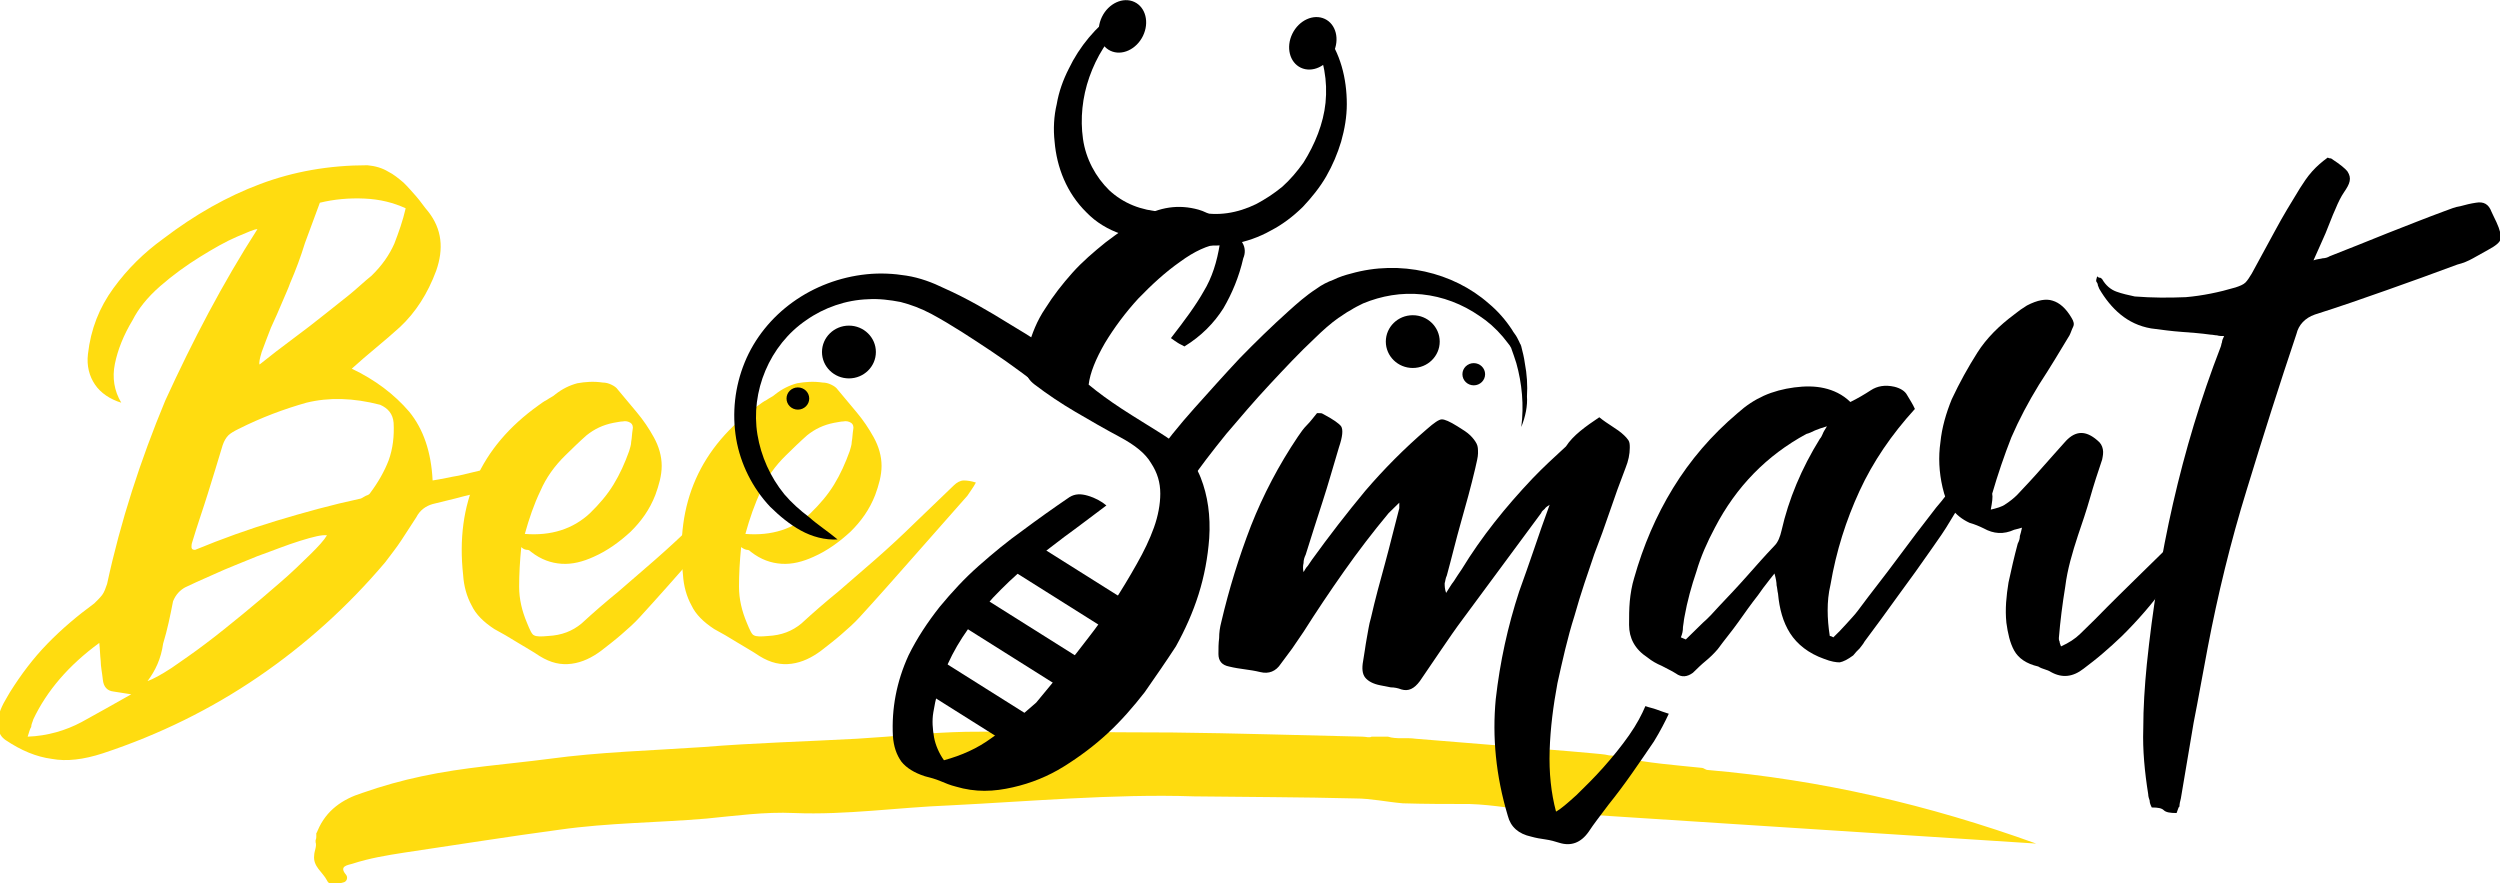 <?xml version="1.0" encoding="UTF-8"?> <svg xmlns="http://www.w3.org/2000/svg" width="184" height="65" viewBox="0 0 184 65" fill="none"> <g clip-path="url(#clip0)"> <path d="M113.48 59.737C111.705 59.584 109.93 59.226 108.155 59.175C106.485 59.175 104.919 59.175 103.249 59.124C102.048 59.021 100.9 58.766 99.751 58.766C95.784 58.664 91.869 58.664 87.902 58.613C84.875 58.51 81.847 58.613 78.82 58.766C75.844 58.919 72.921 59.124 69.894 59.277C66.031 59.43 62.273 59.992 58.462 59.839C56.27 59.737 54.13 60.043 51.99 60.248C48.388 60.554 44.786 60.554 41.185 61.065C37.374 61.576 33.564 62.19 29.753 62.752C28.448 62.956 27.195 63.161 25.943 63.569C25.629 63.672 24.899 63.723 25.473 64.387C25.629 64.591 25.525 64.898 25.264 64.949C24.846 65.051 24.272 65.256 24.064 64.796C23.75 64.183 23.02 63.774 23.124 62.956C23.124 62.65 23.333 62.292 23.228 61.985C23.228 61.883 23.228 61.883 23.228 61.832C23.28 61.73 23.28 61.627 23.28 61.576C23.28 61.525 23.28 61.474 23.28 61.423C23.28 61.372 23.28 61.372 23.28 61.321C23.333 61.27 23.333 61.219 23.385 61.117C24.011 59.635 25.212 58.817 26.673 58.357C28.135 57.846 29.596 57.437 31.058 57.131C34.138 56.466 37.27 56.262 40.402 55.853C44.16 55.342 47.97 55.24 51.729 54.984C55.487 54.678 59.297 54.576 63.056 54.371C65.718 54.218 68.432 53.911 71.094 53.86C76.106 53.809 81.221 53.911 86.284 53.911C90.982 53.962 95.628 54.116 100.273 54.218C100.534 54.218 100.795 54.32 100.952 54.218C101.37 54.218 101.787 54.218 102.153 54.218C102.779 54.422 103.51 54.269 104.188 54.371C107.947 54.678 111.757 54.984 115.515 55.291C116.09 55.342 116.664 55.393 117.238 55.444C117.656 55.495 118.021 55.495 118.439 55.598C118.647 55.598 118.908 55.649 119.065 55.7C119.169 55.751 119.274 55.751 119.378 55.751C121.257 56.16 123.293 56.313 125.277 56.517C125.381 56.517 125.538 56.671 125.694 56.671C133.994 57.386 141.928 59.226 149.862 62.087L113.48 59.737Z" fill="#FFDC10"></path> <path d="M9.761 23.558C9.083 24.682 8.665 25.755 8.456 26.777C8.247 27.799 8.404 28.77 8.926 29.639C8.091 29.383 7.412 28.923 6.995 28.31C6.577 27.697 6.368 26.93 6.473 26.061C6.681 24.222 7.308 22.638 8.352 21.207C9.396 19.776 10.596 18.601 12.006 17.579C14.355 15.79 16.703 14.462 19.157 13.542C21.61 12.622 24.22 12.162 27.039 12.162C27.613 12.213 28.135 12.367 28.553 12.622C28.97 12.826 29.336 13.133 29.701 13.44C30.014 13.746 30.327 14.104 30.64 14.462C30.954 14.819 31.215 15.228 31.528 15.586C32.52 16.863 32.676 18.294 32.102 19.929C31.476 21.616 30.588 22.995 29.44 24.069C28.866 24.58 28.292 25.091 27.665 25.602C27.039 26.113 26.465 26.624 25.89 27.135C27.613 27.952 29.022 29.025 30.119 30.303C31.163 31.58 31.737 33.267 31.841 35.362C32.52 35.26 33.146 35.106 33.772 35.004C34.399 34.851 35.077 34.697 35.704 34.544C36.33 34.391 36.696 34.34 36.852 34.442C37.009 34.493 37.27 34.902 37.583 35.515C37.374 35.566 37.165 35.668 36.957 35.719C36.748 35.771 36.539 35.873 36.33 35.924C35.547 36.128 34.816 36.384 34.086 36.537C33.355 36.742 32.624 36.895 31.841 37.099C31.319 37.252 30.901 37.559 30.64 38.07C30.275 38.632 29.91 39.194 29.544 39.757C29.179 40.319 28.761 40.83 28.344 41.392C25.577 44.662 22.445 47.473 19 49.823C15.555 52.174 11.745 54.065 7.569 55.444C6.159 55.904 4.907 56.058 3.81 55.853C2.662 55.7 1.566 55.24 0.418 54.474C0.104 54.269 -0.052 53.962 -0.157 53.656C-0.209 53.349 -0.209 53.043 -0.104 52.736C-0.052 52.429 0.104 52.072 0.261 51.765C0.418 51.459 0.626 51.152 0.731 50.947C1.566 49.619 2.453 48.444 3.497 47.37C4.541 46.297 5.69 45.326 6.942 44.407C7.151 44.202 7.36 43.998 7.517 43.793C7.673 43.589 7.778 43.282 7.882 42.976C8.874 38.377 10.335 33.88 12.162 29.485C14.198 25.04 16.39 20.849 18.948 16.863C18.739 16.863 18.27 17.068 17.434 17.425C16.599 17.783 15.712 18.294 14.72 18.907C13.728 19.521 12.736 20.236 11.797 21.054C10.805 21.922 10.179 22.74 9.761 23.558ZM2.036 54.218C3.497 54.167 4.854 53.758 6.003 53.145C7.203 52.48 8.404 51.816 9.657 51.101C9.239 51.05 8.769 50.947 8.352 50.896C7.882 50.845 7.621 50.539 7.569 50.028C7.517 49.517 7.412 49.057 7.412 48.648C7.36 48.188 7.36 47.779 7.308 47.319C5.063 48.955 3.445 50.845 2.453 52.94C2.401 53.145 2.297 53.298 2.297 53.502C2.192 53.656 2.14 53.911 2.036 54.218ZM10.857 50.13C11.275 49.977 11.849 49.67 12.632 49.159C13.363 48.648 14.198 48.086 15.138 47.37C16.025 46.706 16.965 45.94 17.904 45.173C18.844 44.407 19.731 43.64 20.618 42.874C21.454 42.158 22.184 41.443 22.811 40.83C23.437 40.216 23.855 39.757 24.064 39.399C23.698 39.348 23.072 39.501 22.08 39.808C21.088 40.114 20.096 40.523 18.948 40.932C17.852 41.392 16.756 41.8 15.764 42.26C14.72 42.72 14.041 43.027 13.624 43.231C13.258 43.436 12.945 43.742 12.736 44.253C12.528 45.326 12.319 46.348 12.006 47.37C11.849 48.495 11.431 49.363 10.857 50.13ZM14.355 40.472C16.338 39.654 18.322 38.939 20.357 38.326C22.393 37.712 24.429 37.15 26.569 36.69C26.673 36.639 26.83 36.537 26.934 36.486C27.091 36.435 27.195 36.384 27.248 36.282C27.822 35.515 28.292 34.697 28.605 33.88C28.918 33.011 29.022 32.091 28.97 31.12C28.918 30.456 28.553 30.047 27.978 29.792C25.995 29.281 24.22 29.23 22.55 29.639C20.932 30.098 19.261 30.712 17.539 31.58C17.226 31.734 16.965 31.887 16.808 32.04C16.651 32.194 16.495 32.449 16.39 32.756C16.025 33.982 15.659 35.157 15.294 36.333C14.929 37.508 14.511 38.683 14.146 39.91C14.094 40.063 14.094 40.165 14.094 40.267C14.094 40.37 14.146 40.472 14.355 40.472ZM19.105 26.828C19.94 26.164 20.723 25.55 21.558 24.937C22.393 24.324 23.176 23.711 24.011 23.047C24.533 22.638 25.108 22.178 25.682 21.718C26.256 21.258 26.778 20.747 27.352 20.287C28.135 19.521 28.657 18.754 29.022 17.936C29.336 17.119 29.649 16.25 29.858 15.33C28.97 14.921 27.978 14.666 26.83 14.615C25.682 14.564 24.585 14.666 23.541 14.921C23.176 15.893 22.811 16.915 22.445 17.885C22.132 18.907 21.767 19.878 21.349 20.849C21.245 21.156 21.036 21.616 20.775 22.229C20.514 22.842 20.253 23.455 19.94 24.12C19.679 24.784 19.47 25.346 19.261 25.908C19.105 26.419 19.052 26.726 19.105 26.828Z" fill="#FFDC10"></path> <path d="M38.366 40.267C38.262 41.289 38.209 42.26 38.209 43.18C38.209 44.1 38.418 44.969 38.784 45.837C38.992 46.348 39.149 46.706 39.306 46.757C39.462 46.859 39.828 46.859 40.349 46.808C41.341 46.757 42.124 46.451 42.803 45.889C43.69 45.071 44.578 44.304 45.517 43.538C46.404 42.771 47.344 41.954 48.231 41.187C49.223 40.319 50.215 39.399 51.155 38.479C52.094 37.559 53.086 36.639 54.026 35.719C54.234 35.515 54.495 35.362 54.756 35.362C55.017 35.362 55.331 35.413 55.644 35.515C55.539 35.719 55.435 35.873 55.331 36.026C55.226 36.179 55.122 36.333 55.017 36.486C53.66 38.019 52.355 39.501 51.05 40.983C49.745 42.465 48.44 43.947 47.083 45.429C46.666 45.889 46.196 46.297 45.726 46.706C45.256 47.115 44.786 47.473 44.264 47.881C43.586 48.392 42.855 48.75 42.072 48.852C41.289 48.955 40.558 48.801 39.723 48.29C39.201 47.932 38.627 47.626 38.053 47.268C37.479 46.91 36.957 46.604 36.382 46.297C35.599 45.786 35.025 45.224 34.712 44.56C34.347 43.895 34.138 43.129 34.086 42.311C33.511 37.048 35.338 32.909 39.619 29.843C39.828 29.69 40.036 29.536 40.245 29.434C40.454 29.281 40.715 29.179 40.871 29.025C41.394 28.616 41.916 28.361 42.49 28.208C43.064 28.105 43.69 28.054 44.369 28.157C44.578 28.157 44.786 28.208 44.995 28.31C45.204 28.412 45.361 28.514 45.465 28.668C45.935 29.23 46.404 29.792 46.874 30.354C47.344 30.916 47.762 31.529 48.127 32.194C48.492 32.858 48.701 33.573 48.701 34.289C48.701 35.004 48.492 35.719 48.231 36.435C47.814 37.508 47.188 38.377 46.404 39.143C45.622 39.859 44.734 40.523 43.69 40.983C42.907 41.34 42.124 41.545 41.341 41.494C40.558 41.443 39.828 41.187 39.097 40.625C39.044 40.574 38.94 40.472 38.836 40.472C38.679 40.472 38.523 40.421 38.366 40.267ZM38.627 39.297C40.558 39.45 42.176 38.939 43.429 37.764C44.108 37.099 44.682 36.435 45.152 35.668C45.622 34.902 45.987 34.084 46.3 33.215C46.352 33.011 46.457 32.756 46.457 32.5C46.509 32.245 46.509 31.938 46.561 31.631C46.613 31.427 46.561 31.223 46.404 31.12C46.248 31.018 46.039 30.967 45.83 31.018C45.674 31.018 45.465 31.069 45.152 31.12C44.369 31.274 43.742 31.58 43.168 32.04C42.646 32.5 42.124 33.011 41.602 33.522C40.819 34.289 40.193 35.157 39.775 36.128C39.306 37.099 38.94 38.172 38.627 39.297Z" fill="#FFDC10"></path> <path d="M54.547 40.267C54.443 41.289 54.391 42.26 54.391 43.18C54.391 44.1 54.6 44.969 54.965 45.837C55.174 46.348 55.331 46.706 55.487 46.757C55.644 46.859 56.009 46.859 56.531 46.808C57.523 46.757 58.306 46.451 58.984 45.889C59.872 45.071 60.759 44.304 61.699 43.538C62.586 42.771 63.526 41.954 64.413 41.187C65.405 40.319 66.397 39.399 67.336 38.479C68.276 37.559 69.267 36.639 70.207 35.719C70.416 35.515 70.677 35.362 70.938 35.362C71.199 35.362 71.512 35.413 71.825 35.515C71.721 35.719 71.616 35.873 71.512 36.026C71.408 36.179 71.303 36.333 71.199 36.486C69.842 38.019 68.537 39.501 67.232 40.983C65.927 42.465 64.622 43.947 63.265 45.429C62.847 45.889 62.377 46.297 61.907 46.706C61.438 47.115 60.968 47.473 60.446 47.881C59.767 48.392 59.037 48.75 58.254 48.852C57.471 48.955 56.74 48.801 55.905 48.29C55.383 47.932 54.809 47.626 54.234 47.268C53.66 46.91 53.138 46.604 52.564 46.297C51.781 45.786 51.207 45.224 50.894 44.56C50.528 43.895 50.319 43.129 50.267 42.311C49.693 37.048 51.52 32.909 55.8 29.843C56.009 29.69 56.218 29.536 56.427 29.434C56.635 29.281 56.896 29.179 57.053 29.025C57.575 28.616 58.097 28.361 58.671 28.208C59.245 28.105 59.872 28.054 60.55 28.157C60.759 28.157 60.968 28.208 61.177 28.31C61.386 28.412 61.542 28.514 61.647 28.668C62.116 29.23 62.586 29.792 63.056 30.354C63.526 30.916 63.943 31.529 64.309 32.194C64.674 32.858 64.883 33.573 64.883 34.289C64.883 35.004 64.674 35.719 64.413 36.435C63.995 37.508 63.369 38.377 62.586 39.143C61.803 39.859 60.916 40.523 59.872 40.983C59.089 41.34 58.306 41.545 57.523 41.494C56.74 41.443 56.009 41.187 55.278 40.625C55.226 40.574 55.122 40.472 55.017 40.472C54.913 40.472 54.756 40.421 54.547 40.267ZM54.861 39.297C56.792 39.45 58.41 38.939 59.663 37.764C60.342 37.099 60.916 36.435 61.386 35.668C61.855 34.902 62.221 34.084 62.534 33.215C62.586 33.011 62.691 32.756 62.691 32.5C62.743 32.245 62.743 31.938 62.795 31.631C62.847 31.427 62.795 31.223 62.638 31.12C62.482 31.018 62.273 30.967 62.064 31.018C61.907 31.018 61.699 31.069 61.386 31.12C60.602 31.274 59.976 31.58 59.402 32.04C58.88 32.5 58.358 33.011 57.836 33.522C57.053 34.289 56.427 35.157 56.009 36.128C55.539 37.099 55.174 38.172 54.861 39.297Z" fill="#FFDC10"></path> <path d="M81.43 37.201C80.334 38.019 79.342 38.785 78.35 39.501C77.41 40.216 76.471 40.932 75.584 41.647C74.696 42.362 73.861 43.18 73.078 43.998C72.295 44.866 71.564 45.786 70.834 46.91C69.737 48.597 69.007 50.436 68.693 52.429C68.589 53.042 68.641 53.656 68.746 54.269C68.85 54.831 69.111 55.444 69.476 55.955C70.781 55.597 71.93 55.087 72.974 54.32C74.018 53.605 75.114 52.736 76.262 51.714C77.619 50.079 78.924 48.495 80.125 46.91C81.325 45.377 82.526 43.538 83.674 41.494C84.196 40.574 84.614 39.705 84.927 38.837C85.24 37.968 85.397 37.099 85.397 36.333C85.397 35.515 85.188 34.8 84.718 34.084C84.301 33.369 83.518 32.755 82.474 32.193C81.325 31.58 80.177 30.916 79.133 30.303C78.089 29.689 77.097 29.025 76.158 28.31C75.74 28.003 75.479 27.594 75.427 27.032C75.375 26.521 75.479 26.01 75.688 25.499C75.949 24.579 76.314 23.608 76.941 22.689C77.515 21.769 78.194 20.9 78.924 20.083C79.655 19.265 80.49 18.55 81.378 17.834C82.265 17.17 83.1 16.557 83.935 16.046C85.345 15.228 86.754 15.024 88.216 15.432C88.581 15.535 88.999 15.739 89.416 15.995C89.834 16.25 90.251 16.557 90.617 16.863C90.982 17.17 91.243 17.528 91.452 17.885C91.661 18.243 91.661 18.652 91.504 19.009C91.191 20.389 90.669 21.616 90.043 22.689C89.364 23.762 88.424 24.733 87.172 25.499C87.015 25.397 86.858 25.346 86.702 25.244C86.545 25.142 86.389 25.039 86.18 24.886C87.172 23.608 88.007 22.484 88.581 21.462C89.207 20.44 89.573 19.265 89.782 17.936C88.894 18.039 87.902 18.498 86.858 19.265C85.762 20.032 84.77 20.951 83.779 21.973C82.839 22.995 82.004 24.119 81.325 25.244C80.647 26.419 80.229 27.441 80.125 28.31C80.803 28.872 81.639 29.485 82.578 30.098C83.518 30.712 84.457 31.274 85.345 31.836C86.858 32.755 87.85 33.829 88.372 35.157C88.894 36.486 89.103 37.968 88.999 39.603C88.894 41.034 88.633 42.414 88.216 43.742C87.798 45.071 87.224 46.348 86.545 47.575C85.814 48.699 85.031 49.823 84.249 50.947C83.413 52.02 82.526 53.042 81.534 53.962C80.542 54.882 79.446 55.7 78.298 56.415C77.15 57.13 75.897 57.642 74.54 57.948C73.861 58.102 73.182 58.204 72.452 58.204C71.773 58.204 71.042 58.102 70.364 57.897C69.946 57.795 69.581 57.642 69.215 57.488C68.85 57.335 68.484 57.233 68.067 57.13C67.284 56.875 66.71 56.517 66.344 56.057C65.979 55.546 65.77 54.933 65.718 54.167C65.614 52.174 65.979 50.181 66.866 48.239C67.493 46.962 68.276 45.786 69.163 44.662C70.05 43.589 70.99 42.567 72.034 41.647C73.078 40.727 74.122 39.858 75.27 39.041C76.367 38.223 77.515 37.406 78.716 36.588C79.133 36.333 79.551 36.333 80.073 36.486C80.595 36.639 81.064 36.895 81.43 37.201Z" fill="black"></path> <path d="M117.708 30.711C118.021 30.967 118.334 31.171 118.647 31.376C118.961 31.58 119.274 31.785 119.535 32.04C119.639 32.142 119.743 32.244 119.848 32.398C119.952 32.551 119.952 32.755 119.952 32.96C119.952 33.42 119.848 33.931 119.639 34.442C119.222 35.515 118.856 36.537 118.491 37.61C118.125 38.683 117.76 39.705 117.342 40.778C116.873 42.158 116.351 43.64 115.881 45.326C115.359 46.961 114.993 48.648 114.628 50.283C114.315 51.969 114.106 53.605 114.054 55.24C114.002 56.875 114.158 58.357 114.524 59.736C114.889 59.532 115.359 59.123 116.037 58.51C116.664 57.897 117.342 57.233 118.021 56.466C118.7 55.7 119.326 54.933 119.9 54.115C120.474 53.298 120.84 52.583 121.101 51.969C121.362 52.071 121.675 52.123 121.936 52.225C122.197 52.327 122.51 52.429 122.823 52.531C122.562 53.093 122.197 53.809 121.727 54.575C121.205 55.342 120.683 56.108 120.109 56.926C119.535 57.744 118.961 58.51 118.386 59.225C117.812 59.992 117.29 60.656 116.925 61.218C116.351 62.036 115.62 62.292 114.785 62.036C114.471 61.934 114.106 61.832 113.741 61.781C113.375 61.73 113.062 61.678 112.697 61.576C111.757 61.372 111.183 60.861 110.974 60.043C110.087 57.079 109.826 54.218 110.087 51.458C110.4 48.699 110.974 46.093 111.809 43.538C112.175 42.516 112.54 41.494 112.905 40.42C113.271 39.347 113.636 38.274 114.054 37.15C113.897 37.252 113.741 37.355 113.688 37.457C113.584 37.559 113.48 37.61 113.427 37.763L107.686 45.531C107.111 46.297 106.589 47.064 106.067 47.83C105.545 48.597 105.023 49.363 104.502 50.13C104.084 50.692 103.666 50.896 103.144 50.743C102.883 50.641 102.622 50.59 102.361 50.59C102.1 50.538 101.839 50.487 101.578 50.436C101.056 50.334 100.691 50.13 100.482 49.874C100.273 49.619 100.221 49.21 100.326 48.648C100.43 48.086 100.482 47.575 100.587 47.013C100.691 46.502 100.743 45.99 100.9 45.48C101.213 44.1 101.578 42.771 101.944 41.443C102.309 40.114 102.622 38.785 102.988 37.406V36.997L102.205 37.763C101.056 39.143 99.96 40.574 98.916 42.056C97.872 43.538 96.88 45.02 95.941 46.502C95.68 46.91 95.367 47.319 95.106 47.728C94.845 48.086 94.532 48.494 94.271 48.852C93.905 49.414 93.383 49.619 92.757 49.465C92.339 49.363 91.974 49.312 91.609 49.261C91.243 49.21 90.878 49.159 90.46 49.056C89.938 48.954 89.677 48.648 89.677 48.137C89.677 47.728 89.677 47.37 89.729 46.961C89.729 46.553 89.781 46.195 89.886 45.786C90.46 43.333 91.191 40.983 92.078 38.683C92.966 36.435 94.114 34.237 95.523 32.142C95.732 31.836 95.941 31.529 96.202 31.273C96.463 31.018 96.672 30.711 96.933 30.405C97.194 30.405 97.298 30.405 97.35 30.456C98.133 30.865 98.551 31.171 98.707 31.376C98.864 31.631 98.812 32.142 98.551 32.909C98.133 34.288 97.768 35.617 97.35 36.895C96.933 38.172 96.515 39.501 96.097 40.829C95.993 41.034 95.941 41.238 95.941 41.443C95.889 41.647 95.889 41.902 95.941 42.107C96.045 41.953 96.097 41.8 96.254 41.647C96.359 41.494 96.463 41.34 96.567 41.187C97.82 39.45 99.125 37.763 100.482 36.128C101.839 34.544 103.353 33.011 105.023 31.58C105.545 31.12 105.911 30.865 106.12 30.865C106.328 30.865 106.694 31.018 107.268 31.376C107.686 31.631 107.999 31.836 108.208 32.04C108.416 32.244 108.573 32.449 108.677 32.653C108.782 32.858 108.782 33.062 108.782 33.369C108.782 33.624 108.677 34.033 108.573 34.493C108.26 35.822 107.894 37.15 107.529 38.428C107.164 39.705 106.85 41.034 106.485 42.362C106.381 42.567 106.381 42.771 106.328 42.924C106.328 43.129 106.328 43.333 106.433 43.64C106.642 43.333 106.798 43.027 107.007 42.771C107.164 42.516 107.372 42.209 107.581 41.902C109.043 39.501 110.818 37.303 112.801 35.208C113.584 34.391 114.419 33.624 115.254 32.858C115.776 32.04 116.716 31.376 117.708 30.711Z" fill="black"></path> <path d="M134.933 46.91C135.247 46.604 135.56 46.297 135.873 45.939C136.186 45.582 136.499 45.275 136.76 44.917C137.7 43.64 138.692 42.413 139.631 41.136C140.571 39.858 141.51 38.632 142.502 37.355C142.763 37.048 143.024 36.741 143.285 36.384C143.546 36.026 143.911 35.668 144.225 35.259C144.329 35.464 144.433 35.617 144.538 35.77C144.642 35.924 144.694 36.077 144.851 36.281C144.433 36.946 143.964 37.61 143.546 38.325C143.129 39.041 142.659 39.705 142.189 40.37C141.406 41.494 140.571 42.669 139.736 43.793C138.9 44.968 138.065 46.093 137.23 47.217C137.126 47.421 136.969 47.575 136.865 47.728C136.708 47.881 136.551 48.035 136.395 48.239C135.977 48.546 135.664 48.699 135.403 48.75C135.142 48.75 134.777 48.699 134.255 48.494C133.106 48.086 132.271 47.421 131.749 46.604C131.227 45.786 130.966 44.815 130.862 43.691C130.81 43.487 130.81 43.282 130.757 43.078C130.757 42.873 130.705 42.567 130.601 42.209C130.34 42.516 130.131 42.822 129.922 43.078C129.713 43.333 129.557 43.589 129.4 43.793C128.878 44.458 128.409 45.122 127.939 45.786C127.469 46.45 126.947 47.064 126.425 47.779C126.164 48.086 125.851 48.392 125.538 48.648C125.224 48.903 124.911 49.21 124.598 49.517C124.18 49.823 123.763 49.874 123.345 49.568C123.032 49.363 122.667 49.21 122.301 49.005C121.936 48.852 121.571 48.648 121.257 48.392C120.318 47.779 119.9 46.961 119.9 45.99C119.9 45.428 119.9 44.815 119.952 44.253C120.005 43.691 120.109 43.078 120.266 42.567C120.944 40.165 121.884 37.968 123.136 35.924C124.389 33.88 125.955 32.04 127.887 30.405C128.513 29.843 129.139 29.434 129.818 29.127C130.496 28.821 131.279 28.616 132.062 28.514C132.845 28.412 133.576 28.412 134.255 28.565C134.933 28.718 135.612 29.025 136.186 29.587C136.708 29.332 137.23 29.025 137.7 28.718C138.17 28.412 138.744 28.31 139.422 28.463C139.84 28.565 140.205 28.77 140.362 29.076C140.571 29.434 140.78 29.741 140.936 30.098C139.214 31.989 137.856 33.982 136.865 36.128C135.873 38.274 135.142 40.574 134.725 43.027C134.568 43.691 134.516 44.304 134.516 44.917C134.516 45.531 134.568 46.144 134.672 46.808C134.672 46.808 134.777 46.808 134.933 46.91ZM123.711 46.91L124.076 47.064C124.494 46.655 124.911 46.246 125.329 45.837C125.746 45.48 126.112 45.071 126.529 44.611C127.208 43.895 127.887 43.18 128.565 42.413C129.244 41.647 129.87 40.932 130.601 40.165C130.862 39.91 131.018 39.501 131.123 39.041C131.645 36.741 132.584 34.493 133.942 32.296C134.046 32.193 134.098 32.04 134.15 31.938C134.203 31.785 134.307 31.631 134.464 31.376C134.098 31.478 133.837 31.58 133.576 31.682C133.367 31.785 133.159 31.887 132.95 31.938C130.027 33.522 127.782 35.822 126.216 38.836C125.642 39.91 125.172 40.983 124.859 42.056C124.494 43.129 124.18 44.253 123.972 45.428C123.919 45.684 123.919 45.888 123.867 46.144C123.867 46.45 123.815 46.655 123.711 46.91Z" fill="black"></path> <path d="M146.521 37.508C146.939 37.406 147.357 37.303 147.618 37.099C147.931 36.895 148.192 36.69 148.453 36.435C149.079 35.77 149.705 35.106 150.28 34.442C150.854 33.777 151.428 33.164 152.054 32.449C152.785 31.682 153.516 31.682 154.351 32.398C154.612 32.602 154.717 32.806 154.769 33.062C154.821 33.318 154.769 33.573 154.717 33.828C154.403 34.748 154.09 35.719 153.829 36.639C153.568 37.559 153.255 38.479 152.942 39.398C152.524 40.676 152.159 41.902 152.002 43.18C151.793 44.458 151.637 45.684 151.532 46.961C151.532 47.064 151.532 47.115 151.585 47.217C151.585 47.319 151.637 47.421 151.689 47.575C152.263 47.319 152.733 47.013 153.098 46.655C153.464 46.297 153.829 45.939 154.195 45.582C155.343 44.406 156.544 43.231 157.744 42.056C158.945 40.88 160.145 39.705 161.294 38.581L161.816 38.07C161.972 38.172 162.129 38.223 162.285 38.325C162.442 38.428 162.546 38.479 162.651 38.581C162.599 38.683 162.599 38.734 162.599 38.734C162.599 38.785 162.599 38.836 162.546 38.836C161.502 40.216 160.511 41.596 159.467 42.976C158.475 44.355 157.326 45.684 156.126 46.859C155.708 47.268 155.239 47.677 154.769 48.086C154.299 48.494 153.829 48.852 153.359 49.21C152.576 49.823 151.793 49.925 150.958 49.465C150.802 49.363 150.645 49.312 150.488 49.261C150.332 49.21 150.175 49.159 150.019 49.056C149.131 48.852 148.557 48.443 148.244 47.881C147.931 47.319 147.774 46.604 147.67 45.837C147.565 44.815 147.67 43.844 147.826 42.873C148.035 41.902 148.244 40.983 148.505 40.012C148.609 39.807 148.662 39.654 148.662 39.45C148.714 39.296 148.766 39.092 148.818 38.836C148.662 38.888 148.453 38.939 148.244 38.99C147.461 39.347 146.73 39.296 145.999 38.888C145.686 38.734 145.321 38.581 144.955 38.479C143.859 37.968 143.233 37.099 142.972 35.873C142.711 34.748 142.659 33.624 142.815 32.551C142.92 31.478 143.233 30.405 143.65 29.383C144.225 28.156 144.851 27.032 145.53 25.959C146.208 24.886 147.148 23.966 148.244 23.148C148.401 23.046 148.557 22.893 148.714 22.791C148.87 22.689 149.027 22.586 149.183 22.484C149.966 22.075 150.593 21.973 151.063 22.127C151.585 22.28 152.054 22.689 152.472 23.404C152.629 23.66 152.681 23.864 152.576 24.068C152.472 24.273 152.42 24.477 152.315 24.681C151.637 25.806 150.906 27.032 150.071 28.31C149.288 29.587 148.609 30.865 148.035 32.193C147.513 33.522 147.043 34.902 146.626 36.333C146.678 36.588 146.626 36.946 146.521 37.508Z" fill="black"></path> <path d="M160.197 59.839C159.728 59.839 159.414 59.788 159.258 59.635C159.101 59.481 158.84 59.43 158.37 59.43C158.266 59.226 158.214 59.072 158.214 58.919C158.162 58.766 158.109 58.612 158.109 58.459C157.848 56.824 157.692 55.189 157.744 53.656C157.744 52.072 157.848 50.487 158.005 48.903C158.423 44.866 159.049 40.932 159.936 37.048C160.824 33.164 161.972 29.332 163.434 25.55C163.486 25.448 163.486 25.295 163.538 25.193C163.538 25.09 163.59 24.937 163.695 24.733C163.486 24.733 163.329 24.733 163.173 24.682C163.016 24.682 162.86 24.631 162.703 24.631C161.972 24.528 161.241 24.477 160.563 24.426C159.832 24.375 159.101 24.273 158.318 24.171C157.431 24.017 156.7 23.66 156.074 23.149C155.447 22.638 154.925 21.973 154.508 21.258C154.456 21.156 154.456 21.105 154.403 21.002C154.403 20.9 154.351 20.798 154.299 20.747C154.247 20.645 154.299 20.543 154.351 20.338C154.456 20.44 154.508 20.44 154.56 20.44C154.612 20.44 154.664 20.491 154.717 20.543C154.978 21.002 155.343 21.309 155.761 21.462C156.178 21.616 156.648 21.718 157.118 21.82C158.423 21.922 159.623 21.922 160.876 21.871C162.077 21.769 163.329 21.513 164.53 21.156C164.843 21.053 165.104 20.951 165.261 20.798C165.417 20.645 165.574 20.389 165.73 20.134C166.305 19.061 166.879 18.038 167.453 16.965C168.027 15.892 168.654 14.87 169.28 13.848C169.541 13.44 169.802 13.031 170.167 12.622C170.533 12.213 170.898 11.906 171.316 11.6C171.42 11.651 171.472 11.651 171.472 11.651C171.524 11.651 171.577 11.651 171.629 11.702C172.255 12.111 172.621 12.418 172.777 12.622C172.934 12.877 172.986 13.082 172.934 13.337C172.882 13.593 172.725 13.848 172.516 14.155C172.307 14.461 172.099 14.87 171.89 15.381C171.629 15.943 171.42 16.557 171.159 17.17C170.898 17.783 170.585 18.447 170.272 19.163C170.533 19.061 170.794 19.061 170.95 19.009C171.107 19.009 171.316 18.958 171.472 18.856C172.777 18.345 174.187 17.783 175.7 17.17C177.266 16.557 178.676 15.995 179.928 15.535C180.346 15.381 180.711 15.228 181.077 15.177C181.442 15.075 181.86 14.973 182.225 14.921C182.799 14.819 183.165 15.024 183.374 15.586C183.478 15.79 183.582 16.046 183.739 16.352C184 16.914 184.104 17.374 184.052 17.579C184 17.834 183.687 18.09 183.113 18.396C182.747 18.601 182.382 18.805 182.016 19.009C181.651 19.214 181.286 19.367 180.868 19.469C179.093 20.134 177.371 20.747 175.648 21.36C173.926 21.973 172.151 22.587 170.376 23.149C169.645 23.404 169.176 23.915 169.019 24.579C167.766 28.31 166.566 32.091 165.365 36.026C164.164 39.91 163.225 43.793 162.494 47.626C162.129 49.517 161.816 51.356 161.45 53.196C161.137 55.035 160.824 56.875 160.511 58.766C160.458 58.97 160.406 59.175 160.406 59.379C160.354 59.328 160.302 59.583 160.197 59.839Z" fill="black"></path> <path d="M85.501 17.528C84.509 17.63 83.466 17.528 82.526 17.221C81.586 16.914 80.647 16.352 79.968 15.637C78.507 14.206 77.776 12.315 77.619 10.425C77.515 9.505 77.567 8.534 77.776 7.665C77.932 6.745 78.246 5.877 78.663 5.059C79.446 3.424 80.647 1.993 82.108 0.92L82.735 1.686C81.534 2.811 80.699 4.19 80.177 5.672C79.655 7.154 79.498 8.738 79.707 10.22C79.916 11.702 80.647 13.031 81.638 14.002C82.683 14.973 83.987 15.484 85.501 15.586V17.528Z" fill="black"></path> <path d="M84.12 2.648C84.605 1.655 84.324 0.535 83.491 0.145C82.659 -0.245 81.591 0.244 81.106 1.237C80.621 2.23 80.902 3.351 81.734 3.74C82.566 4.13 83.634 3.641 84.12 2.648Z" fill="black"></path> <path d="M88.163 15.586C89.573 15.944 91.087 15.688 92.444 15.024C93.122 14.666 93.749 14.257 94.375 13.746C94.949 13.235 95.471 12.622 95.941 11.958C96.776 10.629 97.403 9.096 97.559 7.563C97.716 5.979 97.455 4.344 96.672 2.913L97.507 2.402C98.655 3.884 99.125 5.774 99.125 7.665C99.125 8.585 98.968 9.505 98.707 10.425C98.446 11.293 98.081 12.162 97.611 12.98C97.141 13.797 96.515 14.564 95.889 15.228C95.21 15.892 94.427 16.506 93.54 16.965C91.817 17.936 89.677 18.345 87.641 17.885L88.163 15.586Z" fill="black"></path> <path d="M98.131 3.894C98.616 2.901 98.335 1.78 97.503 1.39C96.67 1.001 95.602 1.49 95.117 2.482C94.632 3.475 94.913 4.596 95.745 4.986C96.578 5.376 97.645 4.887 98.131 3.894Z" fill="black"></path> <path d="M61.647 39.705C60.707 39.756 59.767 39.501 58.932 39.041C58.097 38.581 57.366 37.968 56.688 37.303C55.383 35.924 54.495 34.135 54.182 32.296C53.869 30.405 54.078 28.463 54.809 26.674C55.539 24.886 56.792 23.353 58.358 22.229C59.924 21.105 61.803 20.389 63.787 20.185C64.778 20.083 65.77 20.134 66.71 20.287C67.701 20.44 68.641 20.798 69.476 21.207C71.199 21.973 72.765 22.893 74.331 23.864C75.897 24.784 77.41 25.806 78.872 26.777L77.254 28.974C75.844 27.901 74.435 26.828 72.974 25.857C71.512 24.886 70.05 23.915 68.537 23.098C67.754 22.689 67.075 22.433 66.292 22.229C65.509 22.076 64.674 21.973 63.891 22.024C62.273 22.076 60.655 22.638 59.35 23.557C56.635 25.397 55.226 28.821 55.748 31.989C56.009 33.573 56.688 35.106 57.732 36.384C58.254 36.997 58.88 37.559 59.559 38.07C60.185 38.632 60.916 39.092 61.647 39.705Z" fill="black"></path> <path d="M62.482 27.85C63.577 27.85 64.465 26.981 64.465 25.908C64.465 24.836 63.577 23.966 62.482 23.966C61.386 23.966 60.498 24.836 60.498 25.908C60.498 26.981 61.386 27.85 62.482 27.85Z" fill="black"></path> <path d="M58.723 30.149C59.185 30.149 59.559 29.783 59.559 29.332C59.559 28.88 59.185 28.514 58.723 28.514C58.262 28.514 57.888 28.88 57.888 29.332C57.888 29.783 58.262 30.149 58.723 30.149Z" fill="black"></path> <path d="M111.966 31.427C112.175 29.843 112.018 28.208 111.601 26.726C111.496 26.368 111.34 25.959 111.235 25.653C111.235 25.602 111.183 25.55 111.183 25.55C111.183 25.499 111.131 25.499 111.131 25.448L110.974 25.244C110.87 25.091 110.713 24.937 110.609 24.784C110.087 24.171 109.513 23.66 108.886 23.251C107.633 22.382 106.172 21.82 104.658 21.667C103.144 21.514 101.683 21.769 100.326 22.331C100.012 22.484 99.699 22.638 99.386 22.842C99.073 22.995 98.76 23.251 98.499 23.404C97.924 23.813 97.35 24.324 96.776 24.886C95.628 25.959 94.532 27.135 93.436 28.31C92.339 29.485 91.295 30.712 90.251 31.938C89.26 33.164 88.268 34.442 87.433 35.668L84.77 33.982C85.762 32.551 86.806 31.274 87.902 30.047C88.999 28.821 90.095 27.595 91.243 26.368C92.391 25.193 93.592 24.017 94.845 22.893C95.471 22.331 96.098 21.769 96.881 21.258C97.298 20.951 97.716 20.747 98.133 20.594C98.551 20.389 99.021 20.236 99.438 20.134C103.04 19.112 106.955 20.032 109.565 22.331C110.243 22.893 110.818 23.558 111.287 24.273C111.392 24.477 111.548 24.631 111.653 24.835L111.809 25.142C111.862 25.244 111.862 25.295 111.914 25.346C111.914 25.397 111.966 25.448 111.966 25.499C112.07 25.908 112.175 26.317 112.227 26.726C112.384 27.543 112.436 28.361 112.384 29.179C112.436 29.843 112.279 30.66 111.966 31.427Z" fill="black"></path> <path d="M103.98 27.083C105.075 27.083 105.963 26.214 105.963 25.142C105.963 24.069 105.075 23.2 103.98 23.2C102.884 23.2 101.996 24.069 101.996 25.142C101.996 26.214 102.884 27.083 103.98 27.083Z" fill="black"></path> <path d="M108.469 28.361C108.93 28.361 109.304 27.995 109.304 27.543C109.304 27.092 108.93 26.726 108.469 26.726C108.007 26.726 107.634 27.092 107.634 27.543C107.634 27.995 108.007 28.361 108.469 28.361Z" fill="black"></path> <path d="M69.1 48.501L67.689 50.65L74.978 55.237L76.389 53.088L69.1 48.501Z" fill="black"></path> <path d="M72.232 43.901L70.82 46.05L78.109 50.638L79.521 48.488L72.232 43.901Z" fill="black"></path> <path d="M75.886 39.813L74.475 41.962L81.763 46.549L83.175 44.4L75.886 39.813Z" fill="black"></path> </g> <defs> <clipPath id="clip0"> <rect width="184" height="65" fill="white"></rect> </clipPath> </defs> </svg> 